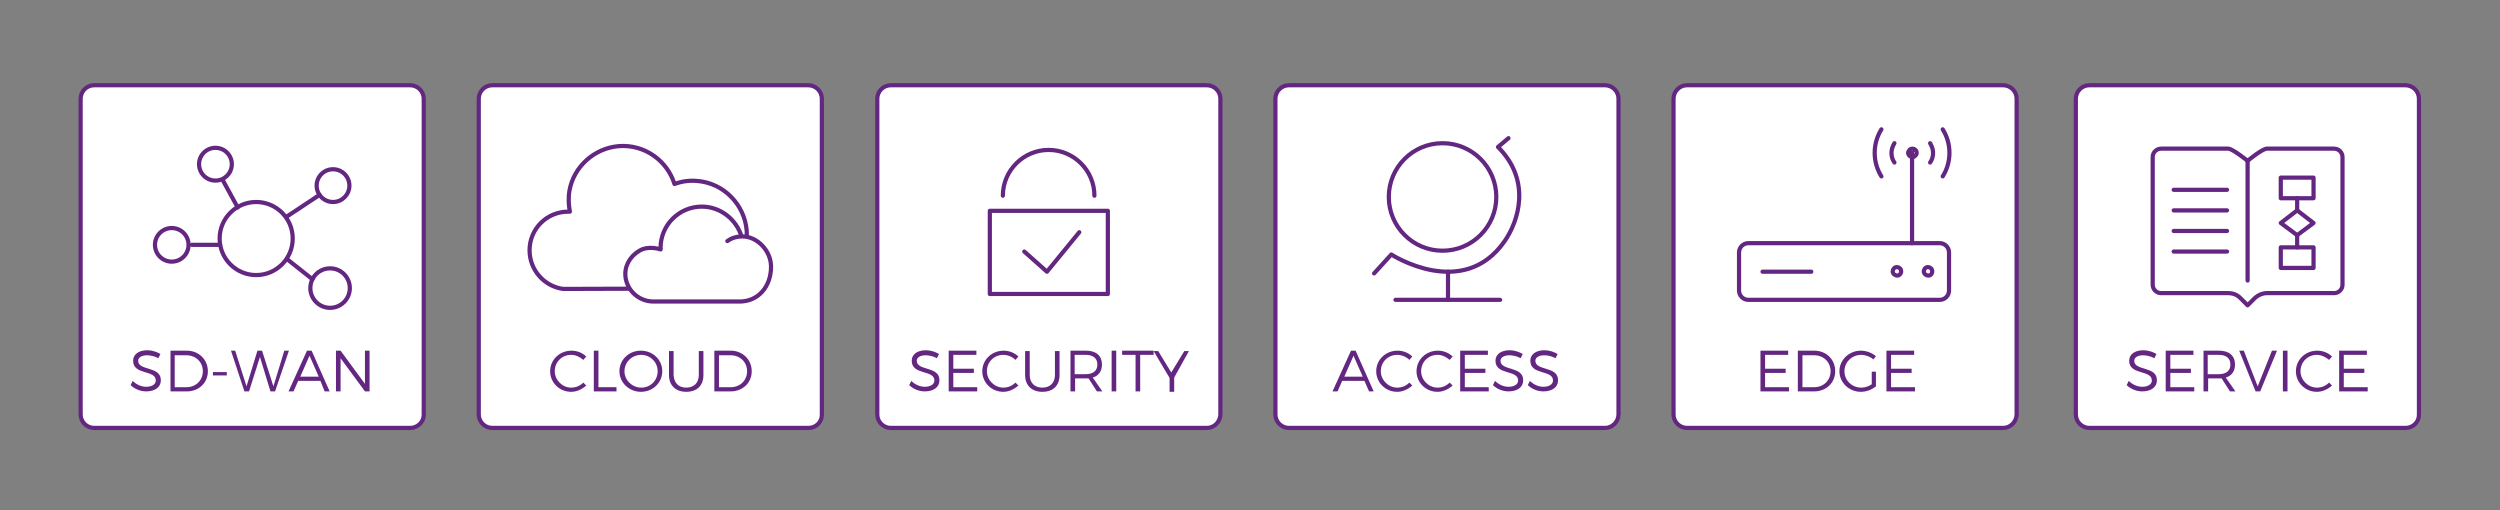 <?xml version="1.0" encoding="utf-8"?>
<!-- Generator: Adobe Illustrator 26.0.0, SVG Export Plug-In . SVG Version: 6.00 Build 0)  -->
<svg version="1.1" id="Capa_1" xmlns="http://www.w3.org/2000/svg" xmlns:xlink="http://www.w3.org/1999/xlink" x="0px" y="0px"
	 viewBox="0 0 595.3 121.5" style="enable-background:new 0 0 595.3 121.5;" xml:space="preserve">
<rect x="0" y="0" width="595.3" height="121.5" fill="#808080" stroke="none"/>
<style type="text/css">
	.st0{fill:#FFFFFF;stroke:#642781;stroke-miterlimit:10;}
	.st1{fill:none;stroke:#642781;stroke-linecap:round;stroke-linejoin:round;stroke-miterlimit:10;}
	.st2{fill:#642781;}
	.st3{fill:#FFFFFF;stroke:#642781;stroke-linecap:round;stroke-linejoin:round;stroke-miterlimit:10;}
</style>
<path class="st0" d="M477,101.9h-75.3c-1.7,0-3.2-1.4-3.2-3.2V23.5c0-1.7,1.4-3.2,3.2-3.2H477c1.7,0,3.2,1.4,3.2,3.2v75.3
	C480.1,100.5,478.7,101.9,477,101.9z"/>
<g>
	<g>
		<g>
			<path class="st1" d="M461.9,71.4h-45.6c-1.2,0-2.2-1-2.2-2.2v-9.1c0-1.2,1-2.2,2.2-2.2h45.6c1.2,0,2.2,1,2.2,2.2v9.1
				C464.1,70.4,463.1,71.4,461.9,71.4z"/>
			<path class="st1" d="M460.1,64.6c0-0.6-0.5-1-1-1c-0.6,0-1,0.5-1,1c0,0.6,0.5,1,1,1C459.7,65.7,460.1,65.2,460.1,64.6z"/>
			<path class="st1" d="M456.4,36.4c0-0.6-0.5-1-1-1c-0.6,0-1,0.5-1,1c0,0.6,0.5,1,1,1C455.9,37.4,456.4,36.9,456.4,36.4z"/>
			<path class="st1" d="M452.7,64.6c0-0.6-0.5-1-1-1c-0.6,0-1,0.5-1,1c0,0.6,0.5,1,1,1C452.2,65.7,452.7,65.2,452.7,64.6z"/>
		</g>
		<path class="st1" d="M437.3,52"/>
		<line class="st1" x1="419.7" y1="64.7" x2="431.3" y2="64.7"/>
		<line class="st1" x1="455.3" y1="36.4" x2="455.3" y2="57.9"/>
		<g>
			<g>
				<g>
					<g>
						<path class="st1" d="M462.6,30.8c1,1.6,1.6,3.5,1.6,5.6c0,2.1-0.6,4-1.6,5.6"/>
						<path class="st1" d="M459.6,34.1c0.4,0.7,0.7,1.4,0.7,2.3c0,0.8-0.2,1.6-0.7,2.3"/>
					</g>
				</g>
				<circle class="st1" cx="456" cy="36.4" r="0.2"/>
			</g>
		</g>
		<g>
			<g>
				<g>
					<g>
						<path class="st1" d="M448,30.8c-1,1.6-1.6,3.5-1.6,5.6c0,2.1,0.6,4,1.6,5.6"/>
						<path class="st1" d="M451.1,34.1c-0.4,0.7-0.7,1.4-0.7,2.3c0,0.8,0.2,1.6,0.7,2.3"/>
					</g>
				</g>
				<circle class="st1" cx="454.6" cy="36.4" r="0.2"/>
			</g>
		</g>
	</g>
</g>
<g>
	<path class="st2" d="M425.8,83.5v1h-5.5v3.3h4.9v1h-4.9v3.4h5.7v1h-6.8v-9.7H425.8z"/>
	<path class="st2" d="M437,88.4c0,2.8-2.2,4.8-5,4.8h-3.9v-9.7h3.9C434.9,83.5,437,85.6,437,88.4z M435.9,88.4
		c0-2.2-1.7-3.8-3.9-3.8h-2.8v7.6h2.8C434.2,92.2,435.9,90.6,435.9,88.4z"/>
	<path class="st2" d="M445.7,88.5h1V92c-1,0.8-2.3,1.3-3.6,1.3c-2.8,0-5.1-2.2-5.1-4.9s2.3-4.9,5.1-4.9c1.3,0,2.6,0.5,3.6,1.3
		l-0.6,0.8c-0.8-0.7-1.9-1.1-2.9-1.1c-2.2,0-4,1.7-4,3.9c0,2.2,1.8,3.9,4,3.9c0.9,0,1.8-0.3,2.5-0.8V88.5z"/>
	<path class="st2" d="M455.8,83.5v1h-5.5v3.3h4.9v1h-4.9v3.4h5.7v1h-6.8v-9.7H455.8z"/>
</g>
<path class="st0" d="M382.2,101.9h-75.3c-1.7,0-3.2-1.4-3.2-3.2V23.5c0-1.7,1.4-3.2,3.2-3.2h75.3c1.7,0,3.2,1.4,3.2,3.2v75.3
	C385.3,100.5,383.9,101.9,382.2,101.9z"/>
<g>
	<path class="st2" d="M324.9,90.7h-5.3l-1.1,2.5h-1.2l4.4-9.7h1.1l4.3,9.7H326L324.9,90.7z M324.5,89.7l-2.2-5l-2.2,5H324.5z"/>
	<path class="st2" d="M332.7,84.5c-2.2,0-3.9,1.7-3.9,3.9c0,2.1,1.8,3.9,3.9,3.9c1.1,0,2.1-0.4,2.9-1.2l0.7,0.7
		c-1,0.9-2.3,1.5-3.6,1.5c-2.8,0-5-2.2-5-4.9c0-2.7,2.2-4.9,5.1-4.9c1.3,0,2.6,0.5,3.5,1.4l-0.7,0.8C334.9,85,333.8,84.5,332.7,84.5
		z"/>
	<path class="st2" d="M342.3,84.5c-2.2,0-3.9,1.7-3.9,3.9c0,2.1,1.8,3.9,3.9,3.9c1.1,0,2.1-0.4,2.9-1.2l0.7,0.7
		c-1,0.9-2.3,1.5-3.6,1.5c-2.8,0-5-2.2-5-4.9c0-2.7,2.2-4.9,5.1-4.9c1.3,0,2.6,0.5,3.5,1.4l-0.7,0.8C344.4,85,343.4,84.5,342.3,84.5
		z"/>
	<path class="st2" d="M354.3,83.5v1h-5.5v3.3h4.9v1h-4.9v3.4h5.7v1h-6.8v-9.7H354.3z"/>
	<path class="st2" d="M359.4,84.6c-1.2,0-2.1,0.5-2.1,1.3c0,2.5,5.5,1.2,5.4,4.7c0,1.6-1.4,2.6-3.5,2.6c-1.4,0-2.8-0.6-3.7-1.5
		l0.5-1c0.9,0.9,2.1,1.4,3.2,1.4c1.4,0,2.3-0.6,2.3-1.5c0-2.6-5.4-1.2-5.4-4.7c0-1.5,1.3-2.5,3.4-2.5c1.1,0,2.3,0.4,3.1,0.9l-0.5,1
		C361.2,84.8,360.2,84.6,359.4,84.6z"/>
	<path class="st2" d="M367.7,84.6c-1.2,0-2.1,0.5-2.1,1.3c0,2.5,5.5,1.2,5.4,4.7c0,1.6-1.4,2.6-3.5,2.6c-1.4,0-2.8-0.6-3.7-1.5
		l0.5-1c0.9,0.9,2.1,1.4,3.2,1.4c1.4,0,2.3-0.6,2.3-1.5c0-2.6-5.4-1.2-5.4-4.7c0-1.5,1.3-2.5,3.4-2.5c1.1,0,2.3,0.4,3.1,0.9l-0.5,1
		C369.5,84.8,368.5,84.6,367.7,84.6z"/>
</g>
<path class="st0" d="M287.4,101.9h-75.3c-1.7,0-3.2-1.4-3.2-3.2V23.5c0-1.7,1.4-3.2,3.2-3.2h75.3c1.7,0,3.2,1.4,3.2,3.2v75.3
	C290.5,100.5,289.1,101.9,287.4,101.9z"/>
<g>
	<path class="st2" d="M220.4,84.6c-1.2,0-2.1,0.5-2.1,1.3c0,2.5,5.5,1.2,5.4,4.7c0,1.6-1.4,2.6-3.5,2.6c-1.4,0-2.8-0.6-3.7-1.5
		l0.5-1c0.9,0.9,2.1,1.4,3.2,1.4c1.4,0,2.3-0.6,2.3-1.5c0-2.6-5.4-1.2-5.4-4.7c0-1.5,1.3-2.5,3.4-2.5c1.1,0,2.3,0.4,3.1,0.9l-0.5,1
		C222.2,84.8,221.2,84.6,220.4,84.6z"/>
	<path class="st2" d="M232.5,83.5v1H227v3.3h4.9v1H227v3.4h5.7v1h-6.8v-9.7H232.5z"/>
	<path class="st2" d="M238.9,84.5c-2.2,0-3.9,1.7-3.9,3.9c0,2.1,1.8,3.9,3.9,3.9c1.1,0,2.1-0.4,2.9-1.2l0.7,0.7
		c-1,0.9-2.3,1.5-3.6,1.5c-2.8,0-5-2.2-5-4.9c0-2.7,2.2-4.9,5.1-4.9c1.3,0,2.6,0.5,3.5,1.4l-0.7,0.8C241.1,85,240,84.5,238.9,84.5z"
		/>
	<path class="st2" d="M248.2,92.3c1.8,0,3-1.1,3-3v-5.7h1.1v5.7c0,2.5-1.5,4-4.1,4c-2.5,0-4.1-1.5-4.1-4v-5.7h1.1v5.7
		C245.2,91.2,246.4,92.3,248.2,92.3z"/>
	<path class="st2" d="M261.2,93.2l-2-3.1c-0.2,0-0.4,0-0.6,0h-2.6v3.1h-1.1v-9.7h3.7c2.4,0,3.8,1.2,3.8,3.3c0,1.6-0.8,2.7-2.2,3.1
		l2.3,3.3H261.2z M258.5,89.1c1.8,0,2.8-0.8,2.8-2.3c0-1.5-1-2.3-2.8-2.3h-2.6v4.6H258.5z"/>
	<path class="st2" d="M265.8,83.5v9.7h-1.1v-9.7H265.8z"/>
	<path class="st2" d="M274.7,83.5v1h-3.2v8.7h-1.1v-8.7h-3.2v-1H274.7z"/>
	<path class="st2" d="M279.6,89.9v3.4h-1.1v-3.3l-3.8-6.4h1.1l3.1,5.1l3.1-5.1h1.1L279.6,89.9z"/>
</g>
<path class="st0" d="M192.5,101.9h-75.3c-1.7,0-3.2-1.4-3.2-3.2V23.5c0-1.7,1.4-3.2,3.2-3.2h75.3c1.7,0,3.2,1.4,3.2,3.2v75.3
	C195.7,100.5,194.3,101.9,192.5,101.9z"/>
<g>
	<path class="st2" d="M136,84.5c-2.2,0-3.9,1.7-3.9,3.9c0,2.1,1.8,3.9,3.9,3.9c1.1,0,2.1-0.4,2.9-1.2l0.7,0.7
		c-1,0.9-2.3,1.5-3.6,1.5c-2.8,0-5-2.2-5-4.9c0-2.7,2.2-4.9,5.1-4.9c1.3,0,2.6,0.5,3.5,1.4l-0.7,0.8C138.1,85,137.1,84.5,136,84.5z"
		/>
	<path class="st2" d="M142.5,83.5v8.7h4.3v1h-5.4v-9.7H142.5z"/>
	<path class="st2" d="M157.7,88.4c0,2.7-2.2,4.9-5.1,4.9c-2.8,0-5.1-2.2-5.1-4.9s2.2-4.9,5.1-4.9C155.4,83.5,157.7,85.6,157.7,88.4z
		 M148.7,88.4c0,2.1,1.8,3.9,4,3.9c2.2,0,3.9-1.7,3.9-3.9s-1.8-3.9-3.9-3.9C150.5,84.5,148.7,86.2,148.7,88.4z"/>
	<path class="st2" d="M163.4,92.3c1.8,0,3-1.1,3-3v-5.7h1.1v5.7c0,2.5-1.5,4-4.1,4c-2.5,0-4.1-1.5-4.1-4v-5.7h1.1v5.7
		C160.5,91.2,161.6,92.3,163.4,92.3z"/>
	<path class="st2" d="M179,88.4c0,2.8-2.2,4.8-5,4.8h-3.9v-9.7h3.9C176.8,83.5,179,85.6,179,88.4z M177.9,88.4
		c0-2.2-1.7-3.8-3.9-3.8h-2.8v7.6h2.8C176.2,92.2,177.9,90.6,177.9,88.4z"/>
</g>
<path class="st0" d="M97.7,101.9H22.4c-1.7,0-3.2-1.4-3.2-3.2V23.5c0-1.7,1.4-3.2,3.2-3.2h75.3c1.7,0,3.2,1.4,3.2,3.2v75.3
	C100.9,100.5,99.4,101.9,97.7,101.9z"/>
<g>
	<path class="st2" d="M35,84.6c-1.2,0-2.1,0.5-2.1,1.3c0,2.5,5.5,1.2,5.4,4.7c0,1.6-1.4,2.6-3.5,2.6c-1.4,0-2.8-0.6-3.7-1.5l0.5-1
		c0.9,0.9,2.1,1.4,3.2,1.4c1.4,0,2.3-0.6,2.3-1.5c0-2.6-5.4-1.2-5.4-4.7c0-1.5,1.3-2.5,3.4-2.5c1.1,0,2.3,0.4,3.1,0.9l-0.5,1
		C36.8,84.8,35.8,84.6,35,84.6z"/>
	<path class="st2" d="M49.5,88.4c0,2.8-2.2,4.8-5,4.8h-3.9v-9.7h3.9C47.3,83.5,49.5,85.6,49.5,88.4z M48.3,88.4
		c0-2.2-1.7-3.8-3.9-3.8h-2.8v7.6h2.8C46.6,92.2,48.3,90.6,48.3,88.4z"/>
	<path class="st2" d="M54,88.6v0.8h-3.3v-0.8H54z"/>
	<path class="st2" d="M56,83.5l2.7,8.5l2.6-8.5h1.1l2.7,8.5l2.6-8.5h1.1l-3.3,9.7h-1.1L61.9,85l-2.6,8.2h-1.1l-3.2-9.7H56z"/>
	<path class="st2" d="M76.3,90.7H71l-1.1,2.5h-1.2l4.4-9.7h1.1l4.3,9.7h-1.2L76.3,90.7z M75.9,89.7l-2.2-5l-2.2,5H75.9z"/>
	<path class="st2" d="M81.1,83.5l5.8,7.9v-7.9h1.1v9.7h-1.1l-5.8-7.9v7.9H80v-9.7H81.1z"/>
</g>
<path class="st0" d="M572.8,101.9h-75.3c-1.7,0-3.2-1.4-3.2-3.2V23.5c0-1.7,1.4-3.2,3.2-3.2h75.3c1.7,0,3.2,1.4,3.2,3.2v75.3
	C576,100.5,574.6,101.9,572.8,101.9z"/>
<g>
	<path class="st2" d="M510.3,84.6c-1.2,0-2.1,0.5-2.1,1.3c0,2.5,5.5,1.2,5.4,4.7c0,1.6-1.4,2.6-3.5,2.6c-1.4,0-2.8-0.6-3.7-1.5
		l0.5-1c0.9,0.9,2.1,1.4,3.2,1.4c1.4,0,2.3-0.6,2.3-1.5c0-2.6-5.4-1.2-5.4-4.7c0-1.5,1.3-2.5,3.4-2.5c1.1,0,2.3,0.4,3.1,0.9l-0.5,1
		C512.1,84.8,511,84.6,510.3,84.6z"/>
	<path class="st2" d="M522.3,83.5v1h-5.5v3.3h4.9v1h-4.9v3.4h5.7v1h-6.8v-9.7H522.3z"/>
	<path class="st2" d="M531,93.2l-2-3.1c-0.2,0-0.4,0-0.6,0h-2.6v3.1h-1.1v-9.7h3.7c2.4,0,3.8,1.2,3.8,3.3c0,1.6-0.8,2.7-2.2,3.1
		l2.3,3.3H531z M528.3,89.1c1.8,0,2.8-0.8,2.8-2.3c0-1.5-1-2.3-2.8-2.3h-2.6v4.6H528.3z"/>
	<path class="st2" d="M534.3,83.5l3.3,8.5l3.4-8.5h1.2l-4,9.7h-1.1l-3.9-9.7H534.3z"/>
	<path class="st2" d="M544.7,83.5v9.7h-1.1v-9.7H544.7z"/>
	<path class="st2" d="M551.7,84.5c-2.2,0-3.9,1.7-3.9,3.9c0,2.1,1.8,3.9,3.9,3.9c1.1,0,2.1-0.4,2.9-1.2l0.7,0.7
		c-1,0.9-2.3,1.5-3.6,1.5c-2.8,0-5-2.2-5-4.9c0-2.7,2.2-4.9,5.1-4.9c1.3,0,2.6,0.5,3.5,1.4l-0.7,0.8C553.8,85,552.7,84.5,551.7,84.5
		z"/>
	<path class="st2" d="M563.6,83.5v1h-5.5v3.3h4.9v1h-4.9v3.4h5.7v1h-6.8v-9.7H563.6z"/>
</g>
<g>
	<g>
		<polyline class="st1" points="243.9,59.9 249.3,64.7 257,55.3 		"/>
	</g>
	<rect x="235.7" y="50.2" class="st1" width="28.1" height="19.8"/>
	<path class="st1" d="M260.6,46.6c0-6-4.9-10.9-10.9-10.9l0,0c-6,0-10.9,4.9-10.9,10.9"/>
</g>
<g>
	<g>
		<g>
			<path class="st1" d="M134.1,68.8c-4.5-0.6-8-4.5-8-9.2c0-5.1,4.1-9.2,9.2-9.2c0.1,0,0.2,0,0.4,0c-0.3-1.6-0.4-3.3-0.1-5
				c1-5.7,5.9-10.1,11.7-10.6c6.2-0.5,11.6,3.5,13.3,9c1.7-0.6,3.5-0.9,5.5-0.7c6.2,0.5,11.2,5.6,11.7,11.8
				c0.5,6.9-4.4,12.7-10.8,13.7c-0.7,0.1-1.3,0.1-2,0.1L134.1,68.8"/>
		</g>
	</g>
	<path class="st3" d="M157.3,59.4c0-0.1,0-0.3,0-0.4c0-5.4,4.4-9.8,9.8-9.8c4.5,0,8.3,3.1,9.5,7.2"/>
	<path class="st3" d="M157.3,59.4l-0.7-0.2c-1.3-0.3-2.6-0.2-3.5,0.1c-2.5,1-4.2,3.4-4.2,5.9c0,3.6,3,6.6,6.7,6.6h0.1h0.8h19.6
		c4.5,0,7.5-3.6,7.5-8.3c0-3.8-3.3-7.2-6.8-7.2c-1.6,0-2.8,0.5-3.6,1.1"/>
</g>
<g>
	<path class="st1" d="M557.8,67.8c0,1.1-0.9,2-2,2h-16c-1,0-2,0.4-2.8,1.1l-1.8,1.8l-1.8-1.8c-0.7-0.7-1.7-1.1-2.8-1.1h-16
		c-1.1,0-2-0.9-2-2V37.4c0-1.1,0.9-2,2-2h16c1,0,4.6,2.9,4.6,2.9s3.5-2.9,4.6-2.9h16c1.1,0,2,0.9,2,2V67.8z"/>
	<line class="st1" x1="535.2" y1="38.3" x2="535.2" y2="66.8"/>
	<line class="st1" x1="517.6" y1="45.2" x2="530.3" y2="45.2"/>
	<line class="st1" x1="517.6" y1="50.1" x2="530.3" y2="50.1"/>
	<line class="st1" x1="517.6" y1="55" x2="530.3" y2="55"/>
	<line class="st1" x1="517.6" y1="59.9" x2="530.3" y2="59.9"/>
	<rect x="543.1" y="42.3" class="st1" width="7.8" height="4.9"/>
	<line class="st1" x1="547" y1="47.2" x2="547" y2="50.1"/>
	<rect x="543.1" y="58.9" class="st1" width="7.8" height="4.9"/>
	<line class="st1" x1="547" y1="56" x2="547" y2="58.9"/>
	<polygon class="st1" points="543.1,53.1 547,56 550.9,53.1 547,50.1 	"/>
</g>
<g>
	<circle class="st1" cx="51.3" cy="39.1" r="3.9"/>
	<circle class="st1" cx="79.3" cy="44.2" r="3.9"/>
	<circle class="st1" cx="78.6" cy="68.6" r="4.7"/>
	<circle class="st1" cx="40.9" cy="58.3" r="4"/>
	<circle class="st1" cx="61" cy="56.8" r="8.7"/>
	<line class="st1" x1="76.1" y1="46.4" x2="68.4" y2="51.5"/>
	<line class="st1" x1="53.1" y1="43" x2="56.6" y2="49.4"/>
	<line class="st1" x1="45.7" y1="58.3" x2="52.4" y2="58.3"/>
	<line class="st1" x1="68.6" y1="61.9" x2="74.4" y2="66.5"/>
</g>
<g>
	<circle class="st1" cx="343.5" cy="46.9" r="12.8"/>
	<path class="st1" d="M327.2,65.1l4.1-4.5c0,0,17.1,11.1,27-3.2c3.2-4.6,6.5-14.3-1.6-22.4l2.5-2.1"/>
	<line class="st1" x1="332.3" y1="71.4" x2="357.2" y2="71.4"/>
	<line class="st1" x1="344.8" y1="64.7" x2="344.8" y2="71.4"/>
</g>
</svg>
